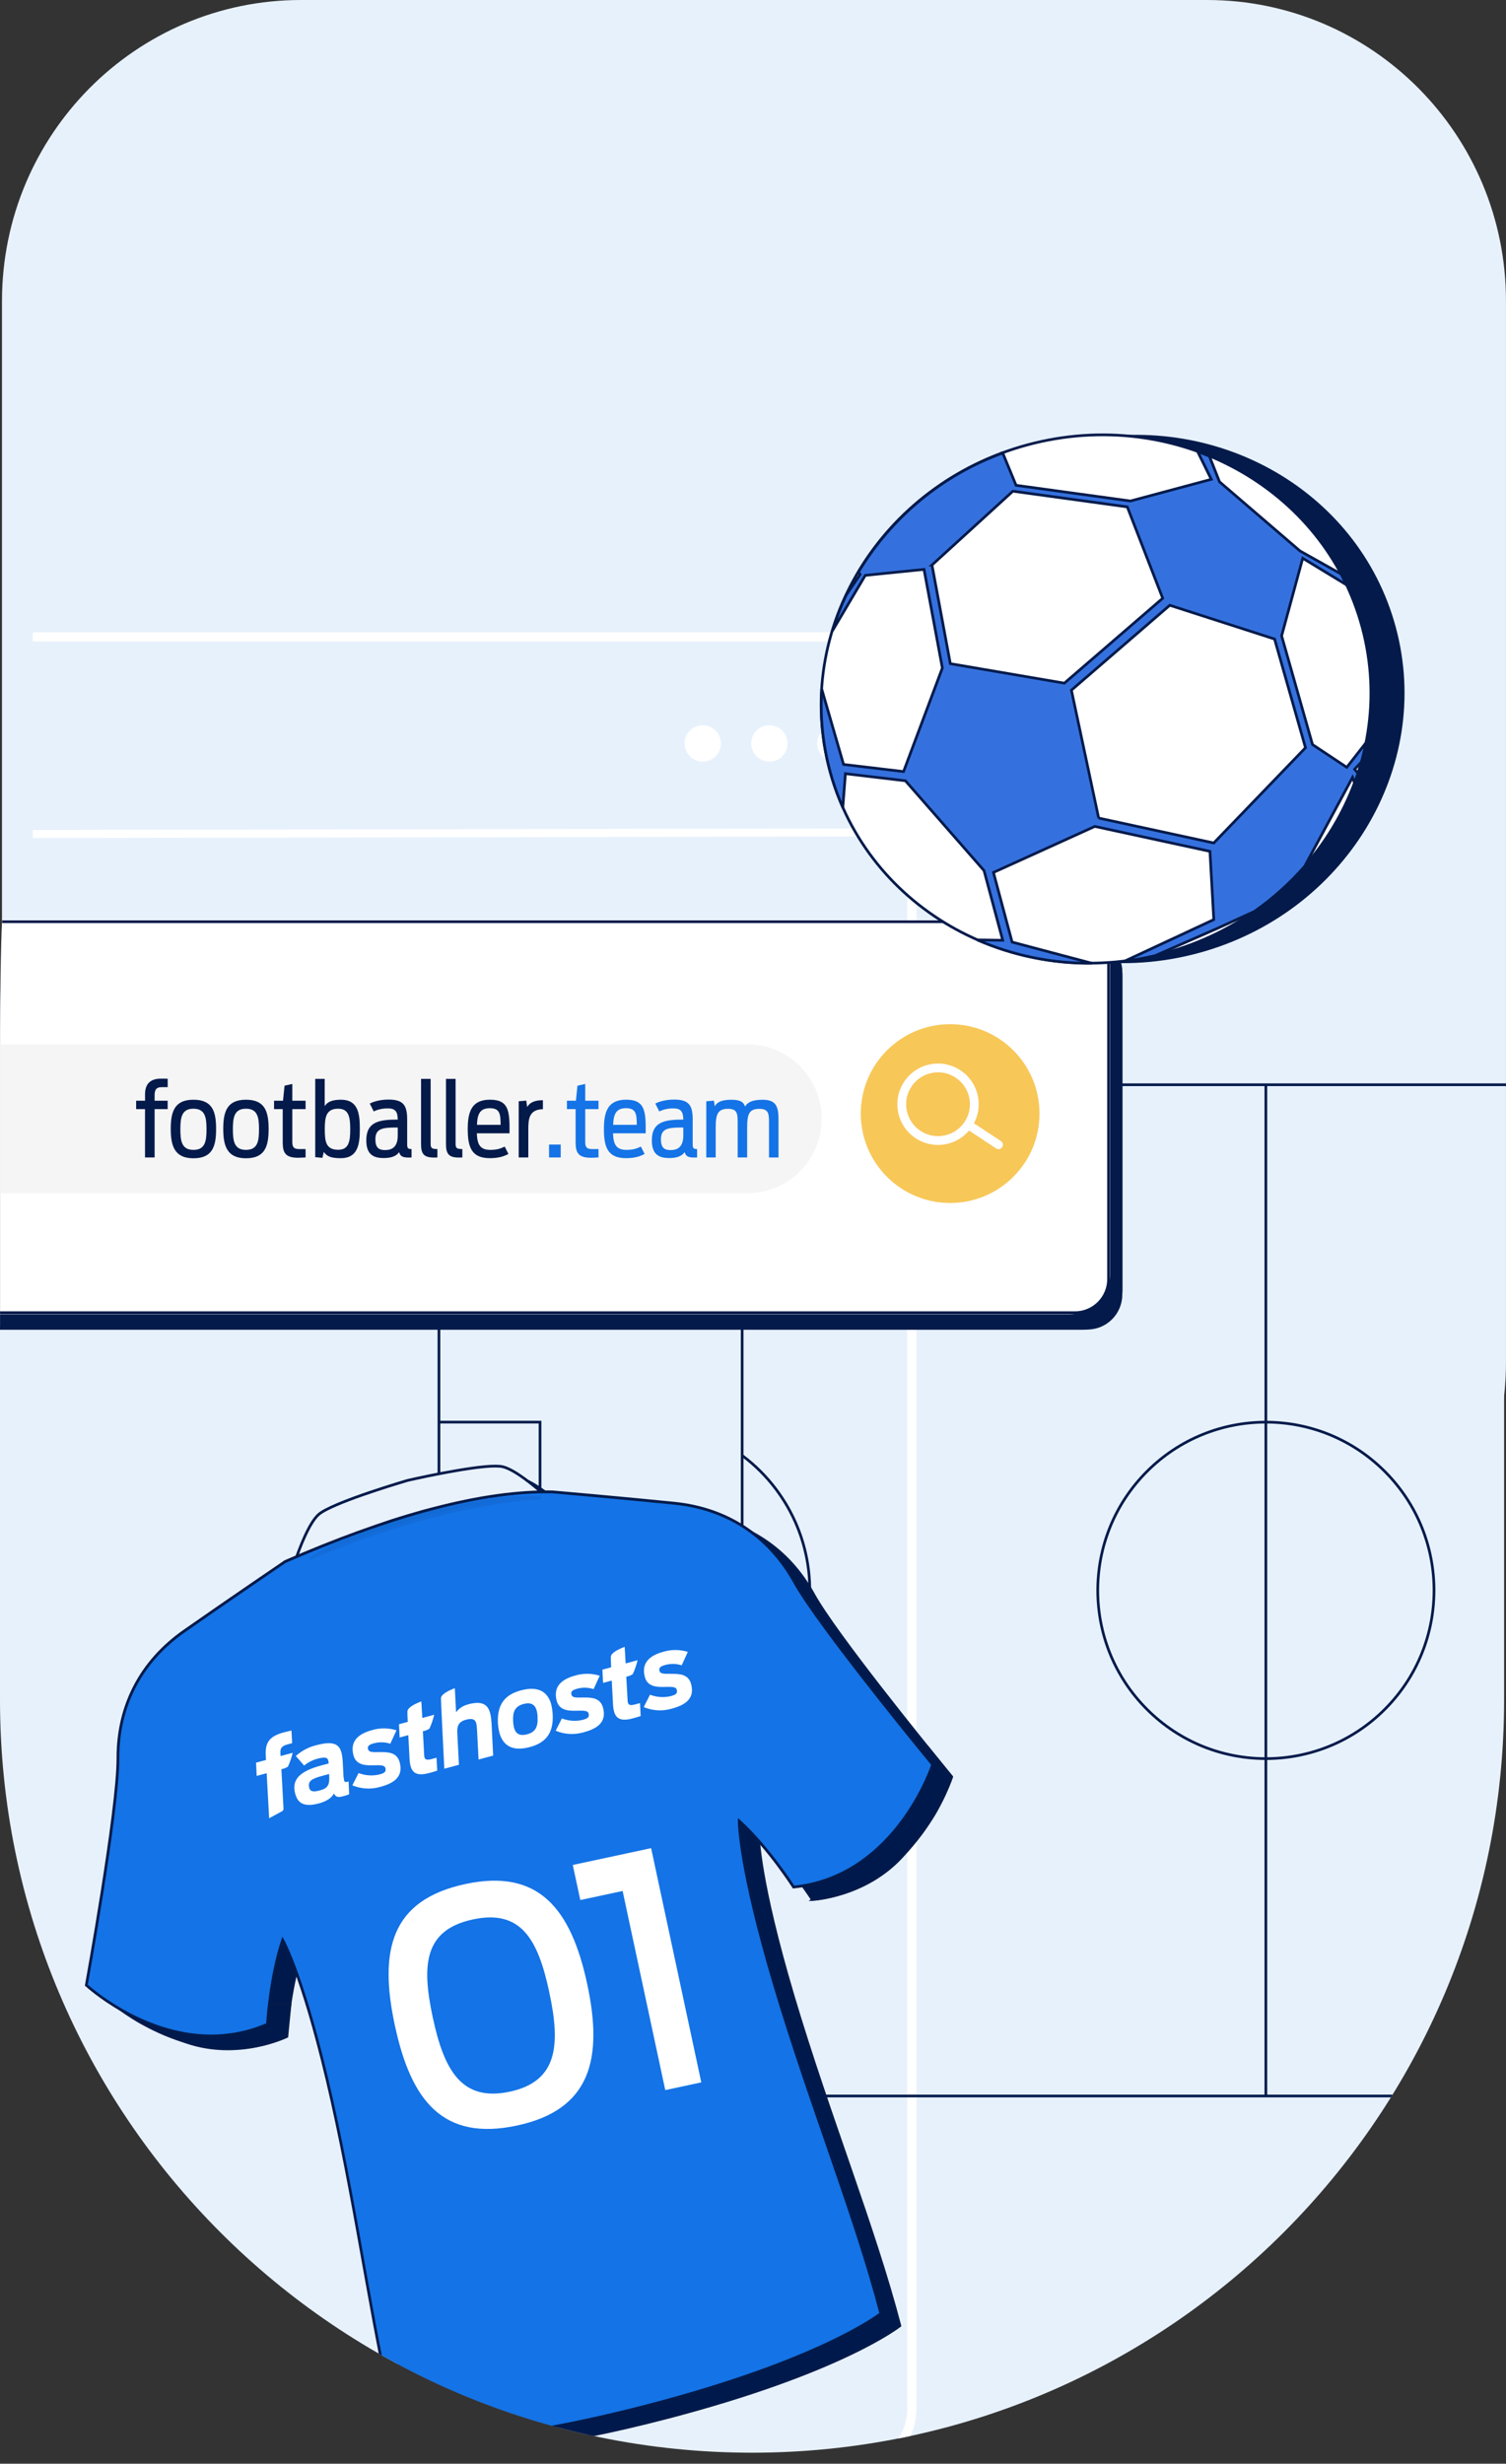 <?xml version="1.0" encoding="UTF-8"?><svg id="Layer_1" xmlns="http://www.w3.org/2000/svg" width="560.17" height="915.88" xmlns:xlink="http://www.w3.org/1999/xlink" viewBox="0 0 560.17 915.88"><rect x="0" y="0" width="560.17" height="915.88" fill="#333333" stroke="none"/><defs><style>.cls-1{stroke-miterlimit:4;stroke-width:1px;}.cls-1,.cls-2,.cls-3,.cls-4,.cls-5{fill:none;}.cls-1,.cls-3,.cls-5{stroke:#031a4a;}.cls-6{clip-path:url(#clippath);}.cls-2,.cls-7,.cls-8,.cls-9,.cls-10,.cls-11,.cls-12,.cls-13,.cls-14,.cls-15,.cls-16,.cls-17,.cls-18,.cls-19{stroke-width:0px;}.cls-20{clip-path:url(#clippath-1);}.cls-21{clip-path:url(#clippath-4);}.cls-22{clip-path:url(#clippath-3);}.cls-23{clip-path:url(#clippath-2);}.cls-3{stroke-miterlimit:10;}.cls-4{stroke:#fff;stroke-width:3px;}.cls-7{fill:#f7c758;}.cls-8{fill:#3571de;}.cls-9{fill:#136cda;}.cls-10{fill:#1473e6;}.cls-11{fill:#126ad4;}.cls-12{fill:#d7e0ed;}.cls-13{fill:#fff;}.cls-14{fill:#e7f1fc;}.cls-15{fill:#e9f1fb;}.cls-16{fill:#f5f5f5;}.cls-17{fill:#031a4a;}.cls-18{fill:#031844;}.cls-19{fill:#00194d;}</style><clipPath id="clippath"><path class="cls-2" d="M111.94,0C50.53,0,.74,50.09.74,111.89v246.94c-.49,6.74-.73,13.55-.74,20.42v252.74c0,154.54,125.24,279.81,279.73,279.81s279.73-125.27,279.73-279.81v-112.94c.47-4.2.71-8.42.71-12.64V111.89C560.17,50.09,510.38,0,448.97,0H111.94"/></clipPath><clipPath id="clippath-1"><path class="cls-2" d="M12.19,174.34v184.49c-.07.95-.13,1.9-.19,2.86v246.77c0,131.13,75.84,242.93,182.29,286.1,67.9,24.96,142.82,22.74,209.13-6.2,93.16-44.24,159.93-142.17,167.48-257.95v-111.37c.47-4.2.71-8.42.71-12.64v-174.73c-.58-167.99-125.63-303.98-279.81-303.98C189.5,27.68,18.7,168.92,12.19,174.34"/></clipPath><clipPath id="clippath-2"><polyline class="cls-2" points="144.54 687.05 260.85 687.05 260.85 791.42 144.54 791.42 144.54 687.05"/></clipPath><clipPath id="clippath-3"><path class="cls-2" d="M.76,352.57v-9.85c-.49,6.74-.74,33.75-.74,40.61v252.73C.02,790.61,125.26,915.88,279.75,915.88c131.26,0,241.41-90.44,271.56-212.42,4.38-19.88,6.58-40.18,6.57-60.54v-252.74c0-154.54-125.27-279.81-279.81-279.81C136.28,110.37,19.13,202.12.77,338.88v13.69"/></clipPath><clipPath id="clippath-4"><path class="cls-2" d="M353.4,380.74c-18.36,0-33.23,14.89-33.22,33.25,0,18.36,14.89,33.23,33.25,33.22,18.36,0,33.23-14.89,33.22-33.25,0-18.35-14.88-33.22-33.22-33.22h-.02"/></clipPath></defs><g class="cls-6"><path class="cls-14" d="M279.73,99.43c154.49,0,279.73,125.27,279.73,279.81v252.74c0,154.54-125.24,279.81-279.73,279.81S0,786.51,0,631.98v-252.74C0,224.7,125.24,99.43,279.73,99.43"/><path class="cls-14" d="M111.94,0h337.02c61.41,0,111.2,50.1,111.2,111.89v394.51c0,61.8-49.79,111.89-111.2,111.89H111.94c-61.41,0-111.2-50.1-111.2-111.89V111.9C.75,50.1,50.53,0,111.94,0"/><g class="cls-20"><path class="cls-13" d="M-224.31,238.49c-5.22,0-10.22,2.14-13.83,5.92-3.74,3.87-5.81,9.04-5.78,14.42v636.47c-.03,5.38,2.04,10.55,5.78,14.42,3.61,3.78,8.6,5.92,13.83,5.92H317.84c5.22,0,10.22-2.14,13.83-5.92,3.74-3.87,5.81-9.04,5.78-14.42V258.82c.03-5.38-2.04-10.55-5.78-14.42-3.61-3.78-8.6-5.92-13.83-5.92H-224.31ZM-224.31,235.03H317.84c12.74,0,23.07,10.65,23.07,23.79v636.47c0,13.14-10.33,23.79-23.07,23.79H-224.31c-12.74,0-23.07-10.65-23.07-23.79V258.82c0-13.14,10.33-23.79,23.07-23.79"/><line class="cls-4" x1="-155.12" y1="310.36" x2="337.45" y2="309.43"/></g><path class="cls-13" d="M268.16,276.37c0,3.73-3.03,6.76-6.76,6.76s-6.76-3.03-6.76-6.76,3.03-6.76,6.76-6.76,6.76,3.03,6.76,6.76"/><path class="cls-13" d="M292.94,276.37c0,3.73-3.02,6.76-6.76,6.76s-6.76-3.02-6.76-6.76c0-3.73,3.02-6.76,6.76-6.76h0c3.73,0,6.76,3.02,6.76,6.76h0Z"/><path class="cls-13" d="M317.49,276.37c0,3.73-3.03,6.76-6.76,6.76s-6.76-3.03-6.76-6.76,3.03-6.76,6.76-6.76,6.76,3.03,6.76,6.76"/><circle class="cls-3" cx="470.85" cy="591.22" r="62.54" transform="translate(-280.14 506.11) rotate(-45)"/><path class="cls-3" d="M276.26,641.18c27.6-20.77,33.13-59.99,12.36-87.59-3.52-4.68-7.68-8.84-12.36-12.36"/><polyline class="cls-17" points="163.28 403.25 163.28 403.75 777.93 403.75 777.93 778.68 163.77 778.68 163.77 403.25 163.28 403.25 163.28 403.75 163.28 403.25 162.77 403.25 162.77 779.68 778.93 779.68 778.93 402.75 162.77 402.75 162.77 403.25 163.28 403.25"/><line class="cls-3" x1="470.85" y1="403.25" x2="470.85" y2="779.18"/><polyline class="cls-3" points="163.27 453.49 276.05 453.49 276.05 728.94 163.27 728.94"/><polyline class="cls-17" points="163.28 529.17 200.37 529.17 200.37 653.26 163.28 653.26 163.28 654.26 201.37 654.26 201.37 528.17 163.28 528.17 163.28 529.17"/><path class="cls-3" d="M163.28,768.93c5.66,0,10.24,4.59,10.25,10.25"/><path class="cls-3" d="M173.53,403.26c0,5.66-4.59,10.24-10.25,10.25"/><polyline class="cls-17" points="163.28 615.66 147.37 615.66 147.37 566.76 163.28 566.76 163.28 565.76 146.37 565.76 146.37 616.66 163.28 616.66 163.28 615.66"/><polyline class="cls-17" points="146.87 566.27 146.87 566.77 162.77 566.77 162.77 615.66 147.37 615.66 147.37 566.27 146.87 566.27 146.87 566.77 146.87 566.27 146.37 566.27 146.37 616.66 163.77 616.66 163.77 565.77 146.37 565.77 146.37 566.27 146.87 566.27"/><path class="cls-19" d="M211.25,560.64l-.85.05c-.1,0-.2.02-.3.02-4.03-3.62-11.48-9.86-16.07-10.92-6.55-1.52-35.26,5.09-35.26,5.09,0,0-28.28,8.24-33.26,12.76-3.54,3.21-7.04,12.47-8.76,17.56-.54.25-1.08.5-1.61.74.07.11.13.23.2.35,2.22,3.98,4.15,8.1,5.98,12.26,15.11-7.17,30.76-12.89,43.79-15.55,15.23-4.06,30.82-6.67,46.55-7.8.17-4.86.03-9.73-.41-14.57h0"/><path class="cls-17" d="M211.25,560.64l-.03-.5-.85.05c-.12,0-.22.02-.3.02l.03.5.33-.37c-2.02-1.82-4.9-4.29-7.87-6.45-2.97-2.16-5.99-4.01-8.42-4.58-.74-.17-1.67-.24-2.78-.24-4.82,0-12.97,1.34-19.94,2.67-6.97,1.33-12.75,2.66-12.76,2.66h-.01s-.01,0-.01,0c0,0-7.08,2.06-14.78,4.69-3.85,1.32-7.86,2.77-11.23,4.19-1.68.71-3.21,1.41-4.48,2.07-1.27.67-2.28,1.3-2.96,1.92-1.87,1.71-3.63,4.86-5.18,8.24-1.54,3.38-2.86,6.98-3.72,9.53l.47.16-.21-.46c-.55.25-1.09.5-1.62.74l-.51.23.29.48c.06.1.12.21.19.33h0s0,0,0,0c2.21,3.96,4.13,8.06,5.96,12.22l.21.47.46-.22c15.08-7.15,30.71-12.86,43.68-15.51h.01s.01,0,.01,0c15.2-4.05,30.76-6.66,46.45-7.78l.45-.03.02-.45c.05-1.34.07-2.67.07-4.01,0-3.55-.16-7.09-.48-10.63l-.5.05.05.5h.01s-.08-1-.08-1l.03.5-.05-.5h-.01s-.49.05-.49.05l.04.49c.32,3.5.48,7.02.48,10.54,0,1.32-.02,2.65-.07,3.97l.5.02-.04-.5c-15.76,1.13-31.37,3.75-46.64,7.82l.13.48-.1-.49c-13.09,2.67-28.77,8.41-43.91,15.59l.21.45.46-.2c-1.83-4.17-3.77-8.31-6-12.3h0c-.06-.1-.12-.23-.2-.36l-.43.26.21.45c.54-.25,1.07-.5,1.61-.74l.2-.09.07-.21c.86-2.54,2.16-6.11,3.69-9.44,1.52-3.33,3.28-6.41,4.94-7.91.56-.51,1.53-1.13,2.75-1.77,4.31-2.27,11.91-5.01,18.4-7.15,3.25-1.08,6.22-2.01,8.39-2.67,1.08-.33,1.96-.6,2.57-.78.61-.18.94-.28.94-.28l-.14-.48.11.49s.36-.08,1.01-.23c2.27-.51,8.09-1.78,14.36-2.92,6.27-1.14,13.03-2.16,17.1-2.15,1.07,0,1.95.07,2.56.21,2.15.49,5.15,2.29,8.06,4.42,2.92,2.13,5.78,4.58,7.79,6.39l.16.14h.21c.12-.02.22-.03.3-.04l.85-.05-.03-.5-.05-.5.05.5"/><path class="cls-19" d="M302.59,592.65c-9.38-16.91-24.79-27.27-44.67-29.27-19.88-2.01-45.33-4.22-45.33-4.22-26.94-.54-61.44,9.35-99.4,25.89,0,0-21.14,14.35-37.51,25.8-16.37,11.45-24.77,28.02-24.71,47.35.06,19.33-11.76,84.33-11.76,84.33,0,0,32.08,29.79,67.36,14.52,0,0,1-17.4,5.66-31.33,0,0,8.05,13.94,18.23,59.38,10.18,45.44,15.54,89.38,25.12,126.14,0,0,27.16,4.53,92.39-12.46,65.23-16.99,86.73-34.21,86.73-34.21-9.58-36.76-26.33-77.73-39.62-122.37-13.29-44.64-13.06-60.73-13.06-60.73,10.87,9.89,20.22,24.58,20.22,24.58,38.24-3.88,51.72-45.54,51.72-45.54,0,0-42.03-50.97-51.41-67.88h.01"/><path class="cls-17" d="M302.59,592.65l.44-.24c-9.45-17.04-25.03-27.51-45.06-29.53-19.88-2.01-45.33-4.22-45.33-4.22h-.02s-.02,0-.02,0c-.71-.01-1.42-.02-2.14-.02-26.74,0-60.47,9.84-97.47,25.96l-.04.02-.04.03s-21.14,14.35-37.51,25.8c-16.44,11.49-24.93,28.17-24.92,47.56v.2s0,.14,0,.14c0,9.67-2.93,30.74-5.87,49.33-1.47,9.3-2.94,18-4.04,24.36-.55,3.18-1.01,5.79-1.33,7.59-.32,1.81-.5,2.81-.51,2.82l-.05.27.2.19s20.42,18.99,46.75,19.01c6.75,0,13.88-1.25,21.14-4.4l.28-.12.02-.31s.02-.27.05-.77c.25-3.5,1.53-18.33,5.59-30.43l-.47-.16-.43.25s.03.05.09.16c.89,1.64,8.55,16.51,18.09,59.08,10.18,45.41,15.54,89.35,25.12,126.16l.08.31.32.05s3.34.55,10.4.55c13.23,0,39.63-1.93,82.2-13.02,65.28-17,86.85-34.25,86.92-34.3l.25-.2-.08-.31c-9.59-36.81-26.34-77.77-39.62-122.38-12.83-43.08-13.04-59.52-13.03-60.53v-.05s-.5,0-.5,0l-.34.37c5.4,4.91,10.44,11.03,14.12,15.93,1.84,2.45,3.35,4.59,4.39,6.11.52.76.93,1.37,1.2,1.79.28.42.42.64.42.64l.17.26.31-.03c19.3-1.96,32.35-13.46,40.55-24.42,8.2-10.97,11.58-21.43,11.59-21.46l.08-.26-.17-.21s-.66-.8-1.82-2.22c-4.08-4.99-14.43-17.7-24.77-31.02-10.34-13.31-20.7-27.23-24.76-34.57l-.44.24-.34.37h.01s2.27,2.09,2.27,2.09l-1.49-2.69-.44.24.34-.37h-.01s-2.26-2.08-2.26-2.08l1.49,2.68c2.37,4.27,6.76,10.63,12.03,17.8,15.79,21.49,39.43,50.16,39.43,50.16l.39-.32-.48-.15s-.05.15-.16.46c-.8,2.26-4.71,12.58-12.86,22.75-8.16,10.17-20.52,20.19-38.27,21.99l.05.5.42-.27s-9.37-14.73-20.31-24.68l-.82-.74-.02,1.1v.07c0,1.14.23,17.67,13.08,60.81,13.3,44.67,30.05,85.64,39.61,122.35l.48-.13-.31-.39-.06.05c-1.26.98-23.34,17.62-86.49,34.07-42.51,11.07-68.81,12.99-81.95,12.99-3.5,0-6.07-.14-7.76-.27-.84-.07-1.47-.14-1.88-.19-.21-.03-.36-.05-.46-.06-.1-.01-.14-.02-.14-.02l-.08.49.48-.13c-9.57-36.71-14.93-80.65-25.12-126.13-10.19-45.48-18.25-59.46-18.29-59.52l-.55-.96-.35,1.05c-4.69,14.02-5.69,31.44-5.69,31.46l.5.03-.2-.46c-7.13,3.09-14.12,4.31-20.75,4.31-12.92,0-24.45-4.68-32.74-9.37-4.15-2.35-7.48-4.69-9.78-6.45-1.15-.88-2.04-1.61-2.64-2.12-.3-.26-.53-.46-.68-.59-.15-.14-.23-.2-.23-.2l-.34.37.49.09s2.94-16.18,5.88-34.79c2.94-18.62,5.88-39.66,5.89-49.49v-.14s0-.19,0-.19c0-19.1,8.31-35.41,24.5-46.74,8.18-5.72,17.56-12.17,24.89-17.19,3.67-2.51,6.82-4.66,9.06-6.19,2.24-1.52,3.55-2.42,3.56-2.42l-.28-.41.2.46c36.93-16.09,70.58-25.88,97.07-25.87.71,0,1.42,0,2.12.02v-.5s-.03.5-.03.5c0,0,1.59.14,4.29.38,8.09.72,26.13,2.34,41.03,3.84,19.73,2,34.97,12.24,44.28,29.02l.44-.24.34-.37-.34.37"/><path class="cls-19" d="M302.19,706.15l-6.94-9.99s21.11-12.02,27.73-17.98c6.02-5.42,22.16-28.48,22.16-28.48l8.8,10.85c-1.73,4.77-3.88,9.38-6.42,13.78-3.4,5.5-7.3,10.67-11.66,15.44-13.77,15.39-33.68,16.39-33.68,16.39h0Z"/><path class="cls-3" d="M302.19,706.15l-6.94-9.99s21.11-12.02,27.73-17.98c6.02-5.42,22.16-28.48,22.16-28.48l8.8,10.85c-1.73,4.77-3.88,9.38-6.42,13.78-3.4,5.5-7.3,10.67-11.66,15.44-13.77,15.39-33.68,16.39-33.68,16.39h0Z"/><path class="cls-19" d="M106.71,757.03l1.18-12.11s-24.29-.19-32.99-2.16c-7.91-1.8-33.25-14.05-33.25-14.05l-2.39,13.77c3.84,3.32,7.97,6.29,12.33,8.89,5.65,3.14,11.58,5.74,17.72,7.79,19.53,6.72,37.4-2.12,37.4-2.12Z"/><path class="cls-3" d="M106.71,757.03l1.18-12.11s-24.29-.19-32.99-2.16c-7.91-1.8-33.25-14.05-33.25-14.05l-2.39,13.77c3.84,3.32,7.97,6.29,12.33,8.89,5.65,3.14,11.58,5.74,17.72,7.79,19.53,6.72,37.4-2.12,37.4-2.12Z"/><rect class="cls-19" x="123.72" y="652.45" width="3.16" height="3.3" transform="translate(-231.39 91.68) rotate(-21.54)"/><polygon class="cls-17" points="124.43 656.21 124.61 656.68 128.02 655.33 126.44 651.34 122.57 652.87 124.15 656.86 124.61 656.68 124.43 656.21 124.9 656.03 123.87 653.43 125.88 652.63 126.72 654.77 124.25 655.75 124.43 656.21 124.9 656.03 124.43 656.21"/><path class="cls-19" d="M137.82,627.01c-3.88,1.32-6.46,3.72-7.74,7.19-1.19,3.2-1.12,6.75.22,10.65,1.76,5.14,4.41,8.48,7.97,10.02,2.7,1.16,5.57,1.22,8.61.18,3.53-1.2,5.94-3.3,7.24-6.28,1.09-2.48,1.31-5.16.67-8.05l-3.5,1.19c.24,1.86.18,3.45-.17,4.77-.66,2.49-2.29,4.18-4.89,5.07-2.82.96-5.27.72-7.35-.72-2.08-1.44-3.65-3.72-4.71-6.82-1.29-3.79-1.46-6.87-.52-9.24.95-2.37,2.7-3.99,5.26-4.87,2.1-.72,3.9-.78,5.4-.17,1.5.6,2.74,1.69,3.71,3.26l3.49-1.19c-.97-2.18-2.67-3.84-5.1-4.98-2.43-1.14-5.3-1.15-8.61-.02Z"/><path class="cls-17" d="M137.82,627.01l-.16-.47c-3.99,1.35-6.73,3.88-8.05,7.49-1.23,3.32-1.15,7,.21,10.99,1.78,5.22,4.52,8.71,8.25,10.32,2.82,1.21,5.84,1.27,8.97.19,3.63-1.23,6.18-3.43,7.54-6.55,1.13-2.58,1.36-5.38.7-8.36l-.12-.54-4.41,1.5.05.41c.24,1.82.17,3.34-.16,4.57-.64,2.34-2.1,3.87-4.57,4.72-2.72.92-4.95.68-6.9-.66-1.97-1.37-3.49-3.54-4.52-6.57-1.27-3.73-1.41-6.68-.53-8.89.9-2.24,2.51-3.74,4.96-4.58,2.03-.69,3.7-.73,5.05-.18,1.4.56,2.54,1.56,3.47,3.06l.21.34,4.39-1.5-.22-.5c-1.02-2.29-2.83-4.05-5.34-5.23-2.57-1.21-5.6-1.2-8.99-.03l.16.47.16.47c3.23-1.1,5.95-1.08,8.24,0,2.34,1.1,3.93,2.67,4.85,4.73l.46-.2-.16-.47-3.5,1.19.16.47.42-.26c-1.02-1.65-2.34-2.82-3.95-3.46-1.65-.66-3.58-.58-5.75.17-2.67.9-4.57,2.65-5.57,5.15-1.01,2.54-.8,5.74.51,9.58,1.08,3.17,2.71,5.55,4.9,7.07,2.21,1.55,4.88,1.79,7.8.78,2.72-.92,4.52-2.77,5.21-5.41.38-1.4.43-3.05.18-4.96l-.5.06.16.47,3.5-1.19-.16-.47-.49.11c.62,2.8.4,5.37-.64,7.74-1.25,2.84-3.52,4.83-6.95,6-2.95,1-5.66.94-8.25-.17-3.39-1.46-5.96-4.65-7.7-9.72-1.3-3.83-1.36-7.24-.22-10.32,1.24-3.33,3.67-5.6,7.44-6.89l-.16-.47Z"/><path class="cls-19" d="M176.16,642.54c-3.4.91-6.13.54-8.19-1.11-2.07-1.65-3.5-3.97-4.3-6.97-1-3.74-.88-6.81.37-9.21,1.25-2.4,3.27-3.97,6.07-4.72,2.88-.77,5.41-.41,7.6,1.08,2.18,1.49,3.7,3.83,4.55,7.01.81,3.01.8,5.86-.02,8.56-.82,2.7-2.84,4.48-6.07,5.35ZM169.01,617.35c-4.56,1.22-7.56,3.81-9,7.78-1.12,3.09-1.19,6.46-.21,10.11,1.08,4.05,3.04,7.11,5.88,9.19,3.12,2.11,6.75,2.61,10.91,1.49,4.45-1.19,7.46-3.68,9.02-7.47,1.33-3.22,1.46-6.85.37-10.89-1-3.73-2.71-6.55-5.15-8.46-3.11-2.45-7.06-3.04-11.83-1.76Z"/><path class="cls-17" d="M176.16,642.54l-.13-.48c-3.31.88-5.83.51-7.75-1.02-1.97-1.58-3.35-3.79-4.13-6.71-.98-3.67-.84-6.6.33-8.85,1.19-2.27,3.07-3.74,5.76-4.46,2.78-.74,5.12-.39,7.18,1.01,2.07,1.42,3.52,3.63,4.35,6.73.78,2.93.77,5.68-.02,8.29-.78,2.53-2.61,4.16-5.72,5.01l.13.48.13.48c3.34-.88,5.55-2.81,6.42-5.69.85-2.79.85-5.75.03-8.83-.87-3.26-2.45-5.72-4.75-7.29-2.3-1.58-5.02-1.96-8.01-1.15-2.91.77-5.08,2.45-6.38,4.97-1.33,2.54-1.43,5.75-.41,9.57.82,3.08,2.32,5.51,4.47,7.23,2.21,1.77,5.15,2.14,8.64,1.2l-.13-.48ZM169.01,617.35l-.13-.48c-4.68,1.24-7.86,3.97-9.34,8.09-1.16,3.19-1.22,6.68-.22,10.41,1.11,4.13,3.13,7.31,6.06,9.46h.02c3.24,2.21,7.06,2.72,11.32,1.57,4.56-1.21,7.74-3.83,9.35-7.76,1.38-3.34,1.5-7.09.4-11.21-1.02-3.8-2.79-6.73-5.32-8.72-3.25-2.57-7.4-3.16-12.27-1.85l.13.48.13.48c4.68-1.25,8.41-.67,11.39,1.67,2.33,1.83,3.99,4.54,4.97,8.2,1.06,3.96.93,7.46-.35,10.57-1.51,3.64-4.35,6-8.69,7.17-4.06,1.08-7.5.6-10.5-1.42l-.28.41.3-.4c-2.73-2.01-4.62-4.95-5.69-8.92-.96-3.58-.88-6.83.19-9.81,1.39-3.81,4.21-6.26,8.66-7.46l-.13-.48Z"/><path class="cls-19" d="M199.32,640.09l3.66-.62-2.84-16.7c-.11-.67-.31-1.71-.59-3.12-.28-1.41-.48-2.46-.6-3.16l-.15-.87,12.22,22.47,3.8-.65,4.01-25.24c.26,1.53.49,2.96.69,4.3s.35,2.3.45,2.88l2.84,16.7,3.66-.62-4.82-28.29-5.45.93-4,25.29-12.21-22.53-5.49.94,4.82,28.29Z"/><path class="cls-17" d="M199.32,640.09l.08.49,4.15-.71-2.93-17.19c-.12-.68-.31-1.72-.59-3.13-.28-1.41-.48-2.46-.59-3.15l-.15-.87-.49.08-.44.24,12.39,22.79,4.5-.77,4.07-25.59-.49-.08-.49.08c.26,1.52.49,2.96.69,4.29.2,1.34.35,2.3.45,2.88l2.93,17.19,4.65-.79-4.99-29.28-6.3,1.07-3.83,24.19-11.68-21.55-6.34,1.08,4.99,29.28.49-.08-.08-.49.49-.08-4.74-27.8,4.64-.79,12.74,23.52,4.17-26.41,4.6-.78,4.65,27.3-2.67.46-2.76-16.2c-.1-.57-.25-1.53-.45-2.87-.2-1.34-.43-2.78-.69-4.31l-.51-2.99-4.43,27.88-3.09.53-13.48-24.79.65,3.83c.12.7.32,1.76.6,3.17.28,1.41.48,2.45.59,3.11l2.76,16.2-3.17.54.08.49.49-.08-.49.08Z"/><polygon class="cls-19" points="161.51 713.05 146.82 716.87 143.65 704.71 170.84 697.63 192.01 778.87 179.51 782.12 161.52 713.05 161.51 713.05"/><polygon class="cls-3" points="161.51 713.05 146.82 716.87 143.65 704.71 170.84 697.63 192.01 778.87 179.51 782.12 161.52 713.05 161.51 713.05"/><path class="cls-19" d="M188.21,736.42c-6.83-26.2-3.24-43.89,22.53-50.6,25.44-6.62,37.42,7,44.24,33.2,6.8,26.09,3.02,43.94-22.42,50.57-25.77,6.71-37.55-7.08-44.36-33.17h0ZM241.83,722.45c-4.77-18.31-11.11-28.72-27.88-24.35s-17.34,16.58-12.58,34.89c4.71,18.09,11.25,29.27,28.14,24.87,16.77-4.37,17.03-17.32,12.32-35.41h0Z"/><path class="cls-3" d="M188.21,736.42c-6.83-26.2-3.24-43.89,22.53-50.6,25.44-6.62,37.42,7,44.24,33.2,6.8,26.09,3.02,43.94-22.42,50.57-25.77,6.71-37.55-7.08-44.36-33.17h0ZM241.83,722.45c-4.77-18.31-11.11-28.72-27.88-24.35s-17.34,16.58-12.58,34.89c4.71,18.09,11.25,29.27,28.14,24.87,16.77-4.37,17.03-17.32,12.32-35.41h0Z"/><path class="cls-15" d="M204.15,556.08l-.85.05c-.1,0-.2.02-.3.02-4.03-3.62-11.48-9.86-16.07-10.92-6.55-1.52-35.25,5.09-35.25,5.09,0,0-28.28,8.24-33.26,12.76-3.54,3.21-7.04,12.47-8.77,17.56-.54.25-1.08.5-1.61.74.07.11.13.24.2.35,2.22,3.98,4.15,8.1,5.98,12.26,15.11-7.17,30.76-12.89,43.79-15.55,15.24-4.06,30.82-6.67,46.55-7.8.17-4.86.03-9.73-.41-14.57h0"/><path class="cls-17" d="M204.15,556.08l-.03-.5-.85.05c-.12,0-.22.02-.3.02l.03.5.33-.37c-2.02-1.82-4.9-4.29-7.87-6.45-2.97-2.16-5.99-4.01-8.42-4.58-.74-.17-1.67-.24-2.78-.24-4.82,0-12.96,1.34-19.94,2.66-6.97,1.33-12.75,2.66-12.75,2.66h-.01s-.01,0-.01,0c0,0-7.08,2.06-14.78,4.69-3.85,1.32-7.86,2.77-11.23,4.19-1.68.71-3.21,1.41-4.48,2.07-1.27.67-2.28,1.3-2.96,1.92-1.87,1.71-3.63,4.86-5.18,8.24-1.54,3.38-2.86,6.98-3.72,9.53l.47.16-.21-.46c-.55.25-1.09.5-1.62.75l-.51.23.29.48c.06.1.12.21.19.33h0c2.21,3.96,4.13,8.07,5.96,12.22l.21.47.46-.22c15.08-7.16,30.71-12.86,43.68-15.51h.01s.01,0,.01,0c15.2-4.05,30.76-6.66,46.45-7.78l.45-.03.02-.45c.05-1.34.07-2.67.07-4.01,0-3.55-.16-7.09-.48-10.63l-.5.05-.28.41h0s.28-.41.28-.41l-.03-.5.03.5.28-.41h0s-.87-.59-.87-.59l.1,1.05c.32,3.5.48,7.02.48,10.54,0,1.32-.02,2.65-.07,3.97l.5.02-.04-.5c-15.76,1.13-31.37,3.75-46.64,7.82l.13.48-.1-.49c-13.09,2.67-28.77,8.41-43.91,15.59l.21.45.46-.2c-1.83-4.17-3.77-8.31-6-12.3h0c-.06-.1-.12-.23-.2-.36l-.43.26.21.45c.54-.25,1.07-.5,1.61-.74l.2-.09.07-.21c.86-2.54,2.16-6.11,3.69-9.44,1.52-3.33,3.28-6.41,4.94-7.91.56-.51,1.53-1.13,2.75-1.77,4.31-2.27,11.91-5.01,18.4-7.15,3.25-1.08,6.22-2.01,8.39-2.67,1.08-.33,1.96-.6,2.57-.78.61-.18.94-.28.94-.28l-.14-.48.11.49s.36-.08,1.01-.23c2.27-.51,8.08-1.78,14.36-2.92,6.27-1.14,13.02-2.15,17.1-2.15,1.07,0,1.95.07,2.56.21,2.15.49,5.15,2.29,8.06,4.42,2.92,2.13,5.78,4.58,7.79,6.39l.16.14h.21c.12-.02.22-.03.3-.04l.85-.05,1.47-.09-1.23-.82-.28.41"/><path class="cls-10" d="M295.48,588.08c-9.38-16.91-24.79-27.27-44.67-29.27-19.88-2.01-45.33-4.22-45.33-4.22-26.94-.54-61.44,9.35-99.4,25.89,0,0-21.14,14.35-37.51,25.8-16.37,11.45-24.77,28.02-24.71,47.35.06,19.33-11.75,84.34-11.75,84.34,0,0,32.08,29.79,67.36,14.52,0,0,1-17.4,5.66-31.33,0,0,8.05,13.94,18.23,59.38s15.54,89.38,25.12,126.14c0,0,27.16,4.53,92.39-12.46,65.23-16.99,86.73-34.21,86.73-34.21-9.58-36.76-26.33-77.73-39.62-122.37-13.29-44.64-13.06-60.73-13.06-60.73,10.87,9.89,20.22,24.58,20.22,24.58,38.24-3.88,51.72-45.54,51.72-45.54,0,0-42.03-50.97-51.41-67.88h0"/><path class="cls-17" d="M295.48,588.08l.44-.24c-9.45-17.04-25.03-27.51-45.06-29.53-19.88-2.01-45.34-4.22-45.34-4.22h-.02s-.02,0-.02,0c-.71-.01-1.42-.02-2.14-.02-26.74,0-60.47,9.84-97.47,25.96l-.04.02-.04.03s-21.14,14.35-37.51,25.8c-16.44,11.49-24.93,28.17-24.92,47.56v.2s0,.14,0,.14c0,9.67-2.93,30.74-5.87,49.33-1.47,9.3-2.94,18-4.04,24.36-.55,3.18-1.01,5.79-1.33,7.59-.32,1.81-.5,2.81-.5,2.82l-.05.27.2.19s20.42,18.99,46.75,19.01c6.75,0,13.88-1.25,21.14-4.4l.28-.12.02-.31s.02-.27.05-.77c.25-3.5,1.53-18.33,5.59-30.43l-.47-.16-.43.25s.03.05.09.16c.89,1.64,8.55,16.51,18.09,59.08,10.18,45.41,15.54,89.35,25.13,126.16l.08.31.32.05s3.34.56,10.4.56c13.23,0,39.63-1.93,82.2-13.02,65.28-17,86.85-34.25,86.92-34.3l.25-.2-.08-.31c-9.59-36.81-26.34-77.77-39.62-122.38-12.83-43.08-13.04-59.52-13.03-60.53v-.05s-.5,0-.5,0l-.34.37c5.4,4.91,10.44,11.03,14.13,15.93,1.84,2.45,3.35,4.59,4.39,6.11.52.76.93,1.37,1.2,1.79.28.42.42.64.42.64l.17.26.31-.03c19.3-1.96,32.35-13.46,40.55-24.42,8.2-10.97,11.58-21.43,11.59-21.46l.08-.26-.17-.21s-.66-.8-1.82-2.22c-4.08-4.99-14.43-17.7-24.77-31.01-10.34-13.3-20.7-27.23-24.76-34.57l-.44.24-.24.44h0s1.52.85,1.52.85l-.84-1.52-.44.24.24-.44h0s-1.52-.85-1.52-.85l.84,1.52c2.37,4.27,6.76,10.63,12.03,17.79,15.79,21.49,39.43,50.16,39.44,50.16l.39-.32-.48-.15s-.05.15-.16.46c-.8,2.26-4.71,12.58-12.86,22.75-8.16,10.17-20.52,20.19-38.27,21.99l.05.5.42-.27s-9.37-14.73-20.31-24.68l-.82-.74-.02,1.11v.07c0,1.14.23,17.67,13.08,60.81,13.3,44.67,30.05,85.64,39.61,122.35l.48-.13-.31-.39-.06.05c-1.26.98-23.34,17.62-86.49,34.07-42.51,11.07-68.82,12.99-81.95,12.99-3.5,0-6.07-.14-7.76-.27-.84-.07-1.47-.14-1.88-.19-.21-.03-.36-.05-.46-.06-.1-.01-.14-.02-.14-.02l-.08.49.48-.13c-9.57-36.71-14.93-80.65-25.12-126.13-10.19-45.48-18.25-59.46-18.29-59.52l-.55-.96-.35,1.05c-4.69,14.02-5.69,31.44-5.69,31.46l.5.03-.2-.46c-7.13,3.09-14.12,4.31-20.75,4.31-12.92,0-24.45-4.68-32.74-9.37-4.15-2.35-7.49-4.69-9.78-6.45-1.15-.88-2.04-1.61-2.64-2.12-.3-.26-.53-.46-.68-.59-.15-.14-.23-.2-.23-.2l-.34.37.49.09s2.94-16.18,5.88-34.8c2.94-18.63,5.88-39.66,5.88-49.49v-.14s0-.19,0-.19c0-19.1,8.31-35.41,24.5-46.74,8.18-5.72,17.56-12.17,24.89-17.19,3.67-2.51,6.82-4.66,9.06-6.19,2.24-1.52,3.55-2.42,3.56-2.42l-.28-.41.2.46c36.93-16.09,70.58-25.88,97.07-25.87.71,0,1.42,0,2.12.02v-.5s-.03.5-.03.5c0,0,1.59.14,4.29.38,8.09.72,26.13,2.34,41.04,3.84,19.73,2,34.97,12.25,44.28,29.02l.44-.24.24-.44-.24.44"/><path class="cls-11" d="M191.36,557.22c-7.85.29-19.8,1.42-33.83,5.06-3.89,1.08-7.86,2.27-11.89,3.57-7.24,2.48-14.84,5.66-22.56,9.71,13.06-5.19,40.33-14.95,68.27-18.35"/><path class="cls-18" d="M157.53,562.29c-3.82.99-7.8,2.17-11.89,3.57,4.03-1.3,7.99-2.49,11.89-3.57"/><path class="cls-12" d="M157.27,561.32c-3.84,1-7.83,2.18-11.94,3.59,4.05-1.31,8.03-2.5,11.94-3.59"/><path class="cls-9" d="M195.84,556.14c-3.35,0-8.09.15-13.9.74-7.74,1.22-15.9,3.05-24.41,5.41,14.02-3.65,25.98-4.78,33.83-5.06-27.94,3.39-55.21,13.16-68.27,18.35,7.72-4.05,15.31-7.23,22.56-9.71-5.99,1.93-12.13,4.1-18.39,6.49-4.04,1.95-8.11,4.14-12.21,6.59l.46.88s.17-.08.5-.22c4.97-2.19,46.16-19.86,85.32-22.29v-1s-1.97-.17-5.49-.17"/><path class="cls-17" d="M181.94,556.88c-6.92.7-15.34,2.02-24.67,4.45-3.91,1.09-7.89,2.28-11.94,3.59-5.84,2-11.9,4.45-18.08,7.44,6.26-2.38,12.4-4.55,18.39-6.49,4.09-1.4,8.06-2.58,11.89-3.57,8.51-2.36,16.67-4.19,24.41-5.41"/><path class="cls-13" d="M107.1,656.77c.75-1.66,1.34-3.39,1.76-5.16l-4.51,1.21-.04-1.11c-.1-1.64.31-2.6,2.6-3.22l1.76-.47-.26-4.7-2.81.68c-5.48,1.47-7.01,3.85-6.75,8.59l.08,1.69-3.69.99.24,4.92,3.71-1,.92,16.75,4.89-2.66c.3-.2.48-.54.46-.91l-.8-14.67c.88-.15,1.72-.48,2.46-.96M122.46,660.27c.17,3.42-.64,4.56-3.52,5.33-2.71.73-3.59.23-3.9-.9-.68-2.54.86-3.47,4.87-4.54l2.52-.68.02.79ZM127.79,660.82l-.29-5.62c-.34-5.83-1.6-8.63-9.86-6.42-2.83.68-5.44,2.06-7.6,4.01l3.08,3.56c1.39-1.14,2.99-1.98,4.72-2.48,3.12-.84,3.95-.5,4.23.53.11.38.16.78.17,1.17l-2.48.66c-7.16,1.92-11.55,4.66-9.97,10.52.91,3.41,3.05,5.21,8.8,3.67,2.87-.77,4.8-2.07,5.59-3.69.78,1.39,1.57,1.52,3.4,1.03.79-.17,1.56-.43,2.29-.77l-.2-4.72c-1.69.52-1.71,0-1.81-1.46M157.08,638.67l-.36-6.17s-5.04,1.72-5.18,3.7c-.02.37,0,1.35.12,3.91l-3.25.87.24,4.93,3.23-.87.45,8.78c.27,4.62,1.75,6.79,7.25,5.31.97-.26,2.27-.61,3.04-.89l-.25-4.81-1.93.52c-2.33.62-2.64-.19-2.68-1.81l-.47-8.55c.87-.15,1.7-.47,2.44-.96.76-1.66,1.35-3.39,1.77-5.17l-4.4,1.19ZM232.72,618.39l-.36-6.17s-5.04,1.72-5.16,3.69c-.02.37.01,1.35.12,3.91l-3.25.87.24,4.93,3.24-.87.46,8.77c.26,4.62,1.74,6.79,7.25,5.31.97-.26,2.27-.61,3.04-.89l-.25-4.81-1.94.52c-2.33.62-2.64-.19-2.68-1.81l-.48-8.54c.87-.14,1.69-.47,2.42-.95.77-1.66,1.36-3.39,1.77-5.17l-4.4,1.2ZM174.24,633.58c-1.84.4-3.47,1.45-4.6,2.95l-.46-8.94s-5.02,1.71-5.16,3.69c-.05.79,1.25,26.24,1.25,26.24l5.43-1.46-.6-11.71c-.14-2.34.21-4.23,3.18-5.03,3.84-1.03,3.97.95,4.14,3.51l.59,11.27,5.43-1.46-.6-11.9c-.31-5.15-1.29-9.14-8.58-7.19M199.94,638.33c.2,3.48-.67,5.54-3.83,6.38-2.99.8-4.36-.35-4.92-2.44-.19-.77-.3-1.56-.33-2.35-.2-3.51.65-5.6,3.85-6.45,3.02-.81,4.37.39,4.94,2.51.19.77.3,1.56.33,2.35M205.05,633.66c-1.25-4.65-4.71-7.03-11.31-5.26-5.89,1.58-8.87,5.17-8.53,12.16.07,1.21.25,2.4.55,3.57,1.26,4.69,4.73,7.11,11.32,5.34,5.94-1.59,8.88-5.21,8.49-12.18-.06-1.22-.24-2.43-.53-3.62"/><path class="cls-13" d="M214.78,627.75c1.98-.51,4.07-.45,6.01.18l2.28-4.98c-2.95-.92-6.1-.95-9.07-.08-5.23,1.4-8.32,4.22-6.93,9.41,1,3.73,4.68,3.76,7.63,3.67,2.08-.03,3.92-.15,4.24,1.03.41,1.53-.57,1.94-2.41,2.43-2.51.55-5.13.35-7.53-.58l-2.31,4.57c3.33,1.4,7.04,1.59,10.5.55,5.33-1.43,8.5-3.96,7.11-9.12-1.01-3.77-4.41-3.82-7.69-3.78-2.31.06-3.75.07-4.05-1.04-.32-1.21.32-1.74,2.23-2.25"/><path class="cls-13" d="M139.16,648.05c1.98-.52,4.07-.46,6.02.17l2.29-4.98c-2.95-.92-6.1-.95-9.06-.08-5.23,1.4-8.32,4.22-6.93,9.41,1,3.73,4.68,3.76,7.63,3.67,2.08-.03,3.93-.16,4.25,1.03.41,1.53-.57,1.94-2.41,2.43-2.52.56-5.16.36-7.57-.57l-2.32,4.57c3.33,1.38,7.04,1.57,10.49.54,5.33-1.43,8.5-3.96,7.11-9.12-1.01-3.77-4.41-3.82-7.7-3.78-2.31.06-3.75.07-4.05-1.04-.33-1.21.32-1.74,2.24-2.25"/><path class="cls-13" d="M249.35,622.22c-2.3.05-3.74.07-4.04-1.04-.32-1.21.32-1.74,2.23-2.26,1.98-.52,4.06-.47,6.02.15l2.28-4.98c-2.94-.91-6.09-.93-9.05-.06-5.23,1.4-8.33,4.22-6.93,9.41,1,3.73,4.68,3.76,7.64,3.67,2.08-.03,3.91-.15,4.23,1.03.41,1.53-.56,1.94-2.41,2.44-2.52.56-5.15.36-7.55-.57l-2.32,4.61c3.33,1.39,7.04,1.59,10.5.55,5.33-1.43,8.5-3.96,7.11-9.13-1.01-3.77-4.41-3.82-7.7-3.78"/><g class="cls-23"><path class="cls-13" d="M146.87,752.95c-6.02-28.08-1.39-46.64,26.22-52.56,27.26-5.84,39.32,9.15,45.34,37.23,5.99,27.96,1.16,46.69-26.1,52.54-27.61,5.92-39.46-9.24-45.45-37.2M204.32,740.64c-4.2-19.62-10.44-30.94-28.42-27.09-18.09,3.88-19.14,16.76-14.94,36.38,4.15,19.39,10.57,31.53,28.66,27.65,17.98-3.85,18.85-17.56,14.69-36.94"/><polygon class="cls-13" points="231.59 702.97 215.85 706.34 213.05 693.3 242.19 687.05 260.85 774.12 247.45 776.99 231.59 702.97"/></g></g><g class="cls-22"><path class="cls-17" d="M-80.79,347.84h483.32c8.28,0,15,6.72,15,15v116.5c0,8.28-6.72,15-15,15H-80.79c-8.28,0-15-6.72-15-15v-116.5c0-8.28,6.72-15,15-15"/><rect class="cls-5" x="-95.21" y="348.42" width="512.16" height="145.34" rx="12.5" ry="12.5"/><path class="cls-13" d="M-85.4,342.08h483.32c8.28,0,15,6.72,15,15v116.5c0,8.28-6.72,15-15,15H-85.4c-8.28,0-15-6.72-15-15v-116.5c0-8.28,6.72-15,15-15"/><rect class="cls-5" x="-99.82" y="342.65" width="512.16" height="145.34" rx="12.5" ry="12.5"/><path class="cls-16" d="M-168.45,388.22h446.41c15.29,0,27.68,12.39,27.68,27.68s-12.39,27.68-27.68,27.68H-168.45c-15.29,0-27.68-12.39-27.68-27.68s12.39-27.68,27.68-27.68"/></g><g class="cls-21"><rect class="cls-7" x="319.97" y="370.86" width="66.54" height="84.95" transform="translate(-75.84 79.4) rotate(-11.59)"/></g><path class="cls-17" d="M192.94,430.28h3.57v-10.49c0-3.84.3-7.33,5.43-7.45v-3.34c-3.46,0-5.05,1.1-5.85,2.55l-.34-2.39-2.81.23v20.9ZM182.19,411.97c3.91,0,3.95,2.39,4.03,6.19h-8.81c.15-3.88,1.03-6.19,4.79-6.19ZM182.19,430.55c3.27,0,5.28-.68,6.92-1.56l-1.37-2.74c-1.25.57-2.62,1.22-5.36,1.22-3.95,0-4.86-2.17-5.02-6.16h12.16c.04-7.86,0-12.5-7.26-12.5-6.73,0-8.28,4.33-8.28,10.87s1.25,10.87,8.21,10.87ZM171.97,430.28v-3.12c-2.39,0-2.51-.53-2.51-2.24v-23.86h-3.57v24.28c0,3.72,1.14,4.98,4.83,4.98.72,0,1.06,0,1.25-.04ZM162.69,430.28v-3.12c-2.39,0-2.51-.53-2.51-2.24v-23.86h-3.57v24.28c0,3.72,1.14,4.98,4.83,4.98.72,0,1.06,0,1.25-.04ZM143.24,427.55c-2.32,0-3.61-.91-3.61-3.95,0-3.84,2.24-4.45,7.48-4.45h.84v2.96c0,4.33-2.17,5.43-4.71,5.43ZM142.52,430.51c2.77,0,4.71-.53,5.96-2.2.38,1.56,1.33,2.01,3.61,2.01.34,0,.68,0,.99-.04v-3.12c-1.52,0-1.63-.42-1.63-2.05v-8.89c0-5.13-1.25-7.45-6.88-7.45-3,0-5.4.65-7.03,1.48l1.48,2.93c1.22-.61,3-1.14,5.21-1.14,3.04,0,3.65,1.41,3.72,4.18h-.87c-7.22,0-10.83,1.6-10.83,7.71,0,4.1,1.56,6.57,6.27,6.57ZM125.79,427.43c-4.6,0-4.98-3.15-4.98-7.6s.42-7.67,4.98-7.67c3.99,0,4.48,3.19,4.48,7.67s-.53,7.6-4.48,7.6ZM117.25,430.17l2.66.27.53-2.2c1.06,1.41,2.2,2.32,6.31,2.32,6.31,0,7.1-5.05,7.1-10.87s-.72-10.87-6.99-10.87c-3.38,0-5.13.84-6.08,2.39v-10.14h-3.53v29.1ZM101.93,412.31h3.23v12.35c0,3.95,1.06,5.74,5.77,5.74.46,0,2.2-.08,2.74-.11v-3.12h-2.36c-2.32,0-2.58-.99-2.58-2.85v-12.01h4.94v-3.12h-4.94v-6.23l-2.89.65-.57,5.58h-3.34v3.12ZM91.48,427.47c-4.37,0-4.86-3.31-4.86-7.67s.49-7.64,4.86-7.64,4.86,3.27,4.86,7.64-.46,7.67-4.86,7.67ZM91.48,430.59c7.18,0,8.43-4.56,8.43-10.9s-1.25-10.87-8.43-10.87-8.44,4.64-8.44,10.87,1.37,10.9,8.44,10.9ZM71.95,427.47c-4.37,0-4.86-3.31-4.86-7.67s.49-7.64,4.86-7.64,4.86,3.27,4.86,7.64-.46,7.67-4.86,7.67ZM71.95,430.59c7.18,0,8.43-4.56,8.43-10.9s-1.25-10.87-8.43-10.87-8.44,4.64-8.44,10.87,1.37,10.9,8.44,10.9ZM50.63,412.31h3.31v17.97h3.57v-17.97h4.86v-3.12h-4.86v-2.01c0-1.86.42-3.04,2.74-3.04h2.13v-3.12c-.38-.04-1.63-.04-2.43-.04-4.37,0-6,2.28-6,5.85v2.36h-3.31v3.12Z"/><path class="cls-10" d="M262.71,430.28h3.5v-11.09c0-4.86.68-6.99,4.6-6.99,3.42,0,3.57,1.79,3.57,5.17v12.92h3.53v-11.09c0-4.9.65-6.99,4.52-6.99,3.46,0,3.61,1.79,3.61,5.17v12.92h3.53v-13.72c0-4.6-.42-7.75-5.89-7.75-3.91,0-5.66.99-6.54,2.51-.53-1.44-1.44-2.51-5.09-2.51-3.88,0-5.4.99-6.19,2.43l-.3-2.09-2.85.23v20.9ZM249.45,427.55c-2.32,0-3.61-.91-3.61-3.95,0-3.84,2.24-4.45,7.48-4.45h.84v2.96c0,4.33-2.17,5.43-4.71,5.43ZM248.73,430.51c2.77,0,4.71-.53,5.96-2.2.38,1.56,1.33,2.01,3.61,2.01.34,0,.68,0,.99-.04v-3.12c-1.52,0-1.63-.42-1.63-2.05v-8.89c0-5.13-1.25-7.45-6.88-7.45-3,0-5.4.65-7.03,1.48l1.48,2.93c1.22-.61,3-1.14,5.21-1.14,3.04,0,3.65,1.41,3.72,4.18h-.87c-7.22,0-10.83,1.6-10.83,7.71,0,4.1,1.56,6.57,6.27,6.57ZM232.84,411.97c3.91,0,3.95,2.39,4.03,6.19h-8.81c.15-3.88,1.03-6.19,4.79-6.19ZM232.84,430.55c3.27,0,5.28-.68,6.92-1.56l-1.37-2.74c-1.25.57-2.62,1.22-5.36,1.22-3.95,0-4.86-2.17-5.02-6.16h12.16c.04-7.86,0-12.5-7.26-12.5-6.73,0-8.28,4.33-8.28,10.87s1.25,10.87,8.21,10.87ZM210.88,412.31h3.23v12.35c0,3.95,1.06,5.74,5.77,5.74.46,0,2.2-.08,2.74-.11v-3.12h-2.36c-2.32,0-2.58-.99-2.58-2.85v-12.01h4.94v-3.12h-4.94v-6.23l-2.89.65-.57,5.58h-3.34v3.12ZM204.23,430.28h4.33v-4.79h-4.33v4.79Z"/><path class="cls-13" d="M351.95,425.32c-8.18,1.68-16.18-3.59-17.86-11.77-1.68-8.18,3.59-16.18,11.77-17.86,8.18-1.68,16.18,3.59,17.86,11.77h0c1.68,8.19-3.59,16.18-11.77,17.86h0M346.53,398.88c-6.42,1.31-10.56,7.58-9.24,14s7.58,10.56,14,9.24c6.42-1.31,10.56-7.58,9.24-14h0c-1.32-6.42-7.58-10.56-14-9.24"/><path class="cls-13" d="M371.72,427.16c-.42.09-.86,0-1.22-.23l-9.63-6.36c-.75-.5-.96-1.51-.46-2.26.5-.75,1.51-.96,2.26-.46l9.63,6.35c.75.5.96,1.51.46,2.26-.24.36-.61.61-1.03.7"/><path class="cls-17" d="M445.52,354.37c54.69-14.66,87.69-68.87,73.69-121.07-14-52.2-69.68-82.63-124.38-67.97-54.69,14.66-87.69,68.87-73.69,121.07,14,52.2,69.68,82.63,124.37,67.97Z"/><path class="cls-13" d="M433.02,354.37c54.69-14.66,87.69-68.87,73.69-121.07-14-52.2-69.68-82.63-124.38-67.97-54.69,14.66-87.69,68.87-73.69,121.07,14,52.2,69.68,82.63,124.37,67.97Z"/><path class="cls-1" d="M433.02,354.37c54.69-14.66,87.69-68.87,73.69-121.07-14-52.2-69.68-82.63-124.38-67.97-54.69,14.66-87.69,68.87-73.69,121.07,14,52.2,69.68,82.63,124.37,67.97Z"/><path class="cls-8" d="M372.99,168.39c-22.43,8.16-41.38,23.78-53.68,44.24l.62.93-5.22,7.73c-2.02,4.29-3.73,8.72-5.11,13.26l12.24-20.66,21.86-2.22,6.82,36.67-14.43,38.49-22.32-2.65-8.11-27.97c-.96,15.06,1.73,30.13,7.83,43.92l.97-12.52,22.32,2.64,29.25,33.41,6.94,25.89-9.44-.14c13.43,5.86,27.95,8.82,42.6,8.68l-29.67-7.87-6.94-25.89,37.71-17.11,42.82,9.27,1.43,25.37-33.18,15.45c3.84-.48,7.66-1.17,11.42-2.06l23.36-10.26,13.49-6.15c6.9-4.83,13.19-10.47,18.73-16.81l17.8-33.05c.28.72.52,1.43.73,2.13.45-1.2.86-2.42,1.27-3.64l-1.24-1.5,2.52-2.71c.66-2.36,1.24-4.75,1.72-7.16l-7.15,9.15-12.75-8.46-11.49-40.42,7.85-28.85,16.26,9.88c-.65-1.37-1.33-2.73-2.05-4.06l-15.21-8.51-29.95-25.72-3.77-9.53c-1.44-.6-2.89-1.16-4.35-1.68l5.06,10.29-30.06,8.06-42.56-5.84-4.96-12.02ZM408.65,304.11l-10.13-47.54,36.59-31.56,38.98,12.55,11.5,40.42-34.12,35.4-42.83-9.27ZM346.65,210.05l30.1-27.45,42.56,5.84,13.17,33.97-36.59,31.56-42.41-7.25-6.82-36.67Z"/><path class="cls-1" d="M372.99,168.39c-22.43,8.16-41.38,23.78-53.68,44.24l.62.93-5.22,7.73c-2.02,4.29-3.73,8.72-5.11,13.26l12.24-20.66,21.86-2.22,6.82,36.67-14.43,38.49-22.32-2.65-8.11-27.97c-.96,15.06,1.73,30.13,7.83,43.92l.97-12.52,22.32,2.64,29.25,33.41,6.94,25.89-9.44-.14c13.43,5.86,27.95,8.82,42.6,8.68l-29.67-7.87-6.94-25.89,37.71-17.11,42.82,9.27,1.43,25.37-33.18,15.45c3.84-.48,7.66-1.17,11.42-2.06l23.36-10.26,13.49-6.15c6.9-4.83,13.19-10.47,18.73-16.81l17.8-33.05c.28.72.52,1.43.73,2.13.45-1.2.86-2.42,1.27-3.64l-1.24-1.5,2.52-2.71c.66-2.36,1.24-4.75,1.72-7.16l-7.15,9.15-12.75-8.46-11.49-40.42,7.85-28.85,16.26,9.88c-.65-1.37-1.33-2.73-2.05-4.06l-15.21-8.51-29.95-25.72-3.77-9.53c-1.44-.6-2.89-1.16-4.35-1.68l5.06,10.29-30.06,8.06-42.56-5.84-4.96-12.02ZM408.65,304.11l-10.13-47.54,36.59-31.56,38.98,12.55,11.5,40.42-34.12,35.4-42.83-9.27ZM346.65,210.05l30.1-27.45,42.56,5.84,13.17,33.97-36.59,31.56-42.41-7.25-6.82-36.67Z"/></svg>